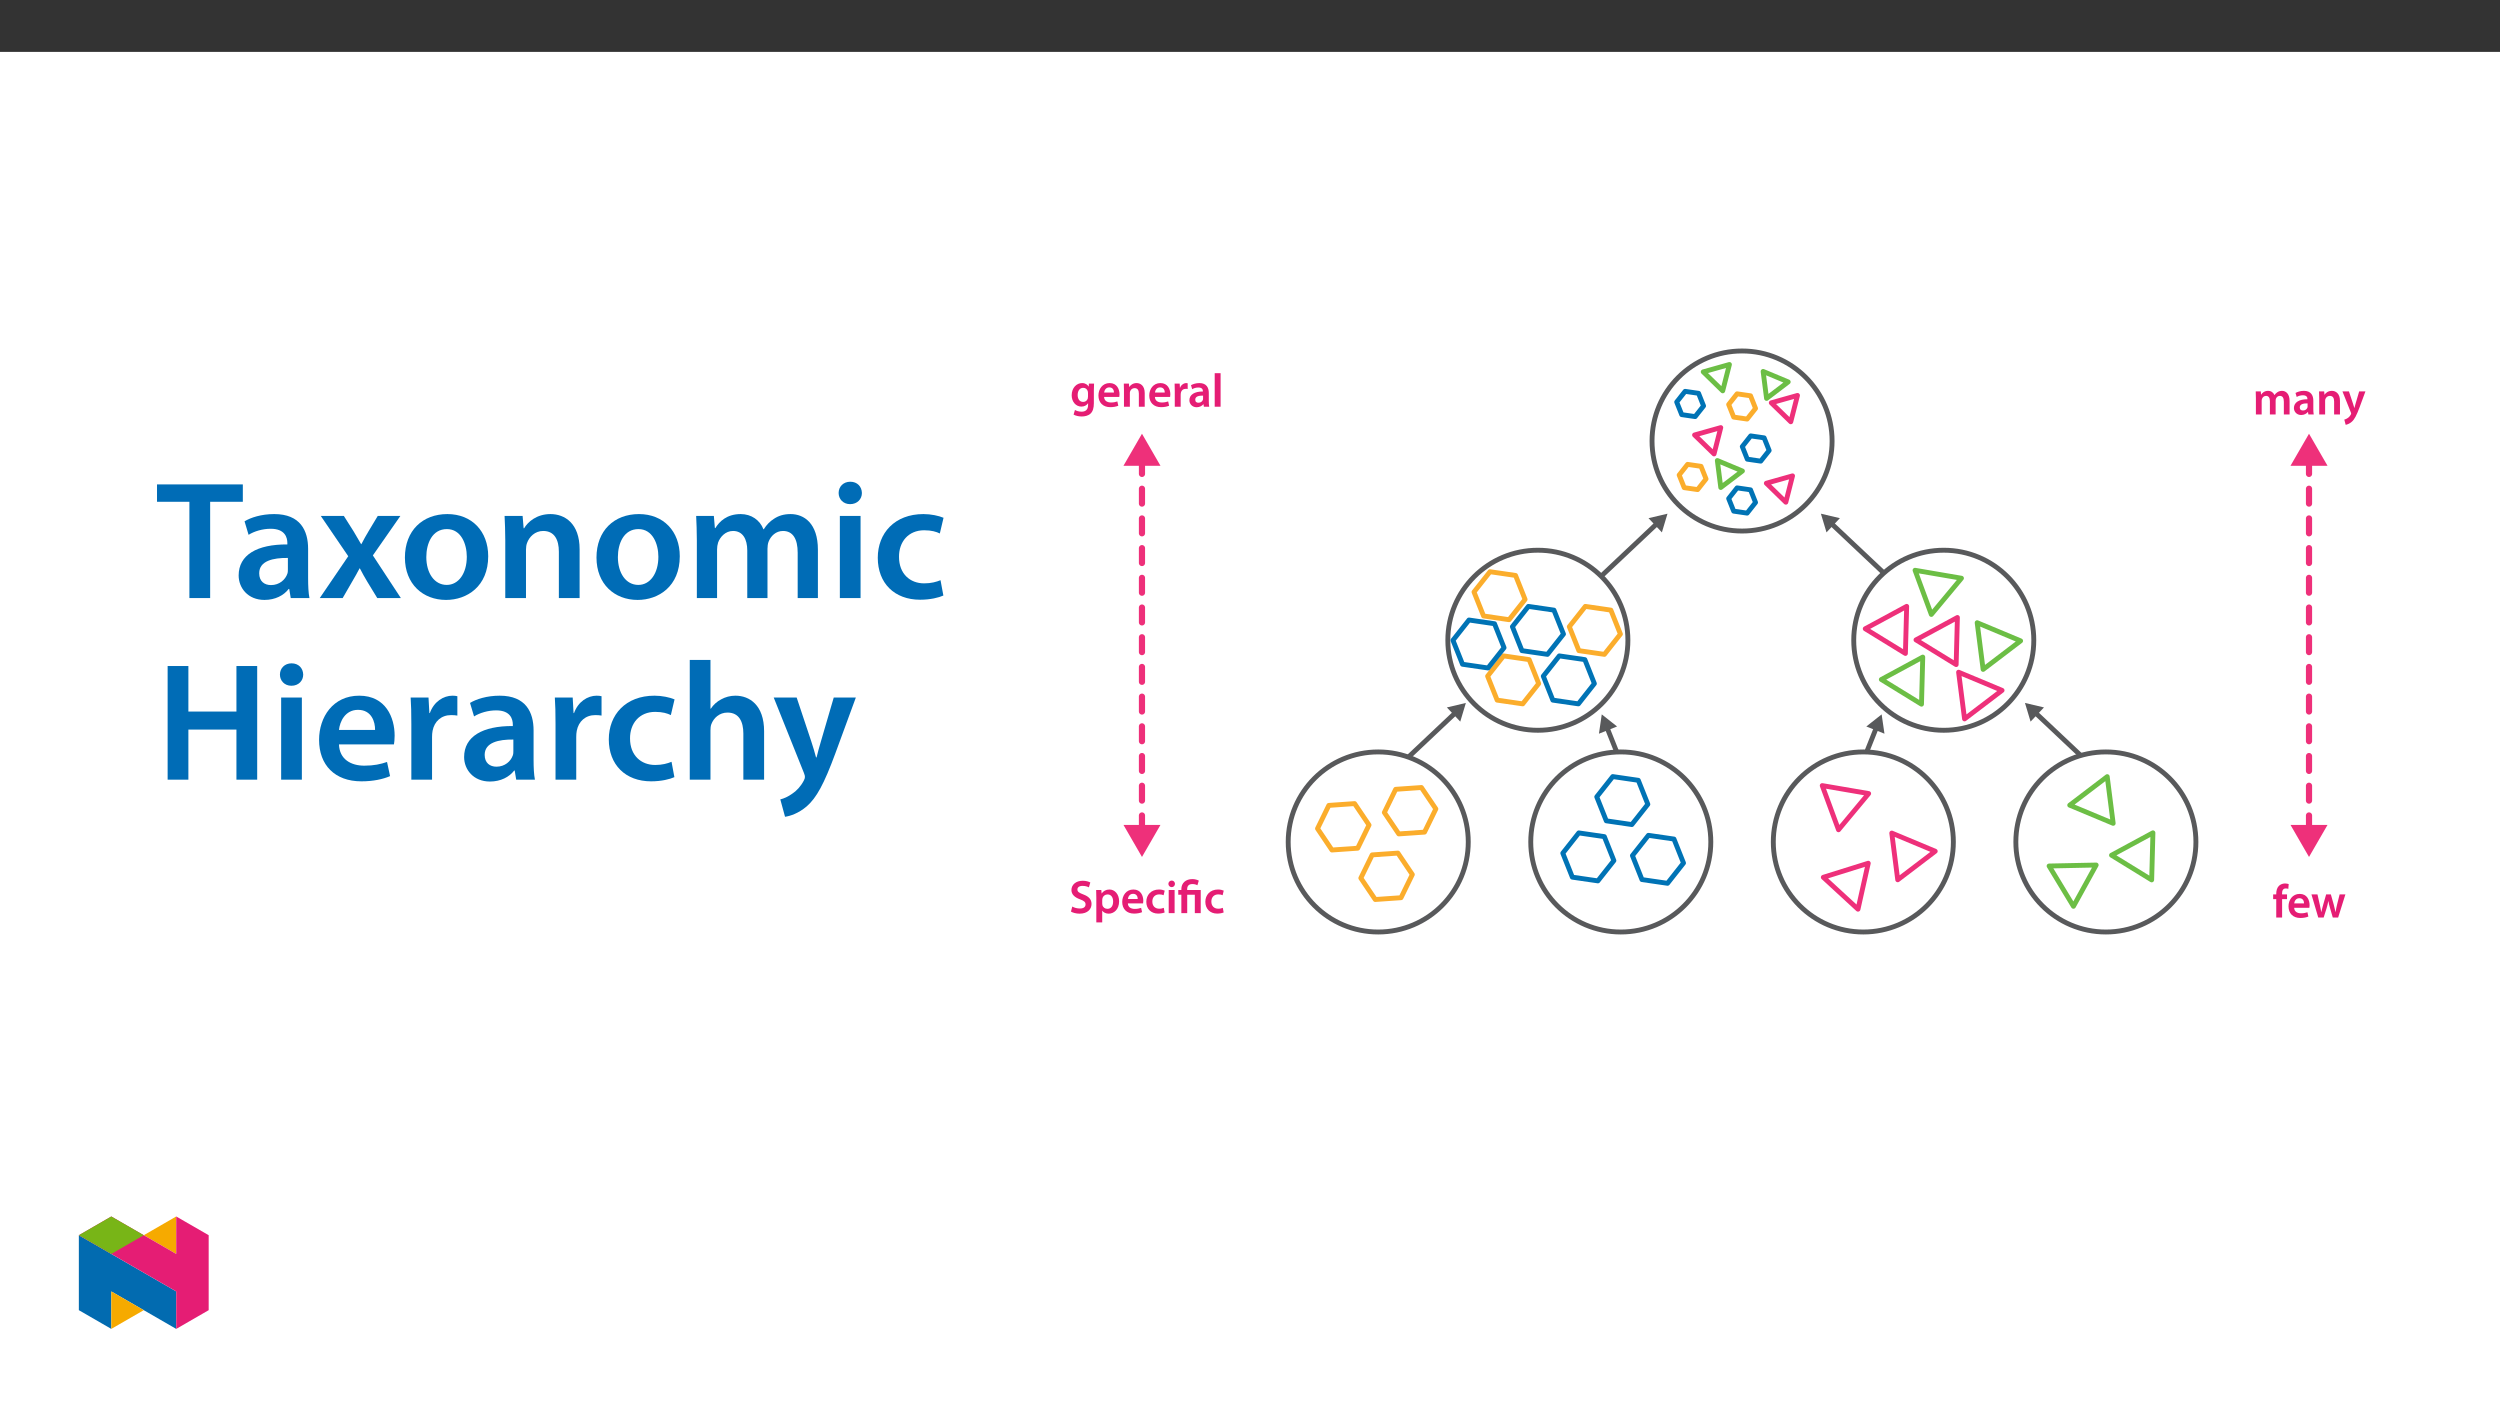 ﻿<?xml version="1.0" encoding="utf-8"?>
<svg xmlns="http://www.w3.org/2000/svg" xmlns:xlink="http://www.w3.org/1999/xlink" viewBox="0 0 960 540" version="1.1">
  <rect x="0" y="0" width="960" height="540" fill="#333333" stroke="none"/>
  <defs>
    <g>
      <symbol overflow="visible" id="glyph0-0">
        <path style="stroke:none;" d="M 0 0 L 8.984 0 L 8.984 -12.703 L -0.031 -12.703 L -0.031 0 Z M 4.484 -7.188 L 1.531 -11.656 L 7.422 -11.656 L 4.484 -7.234 Z M 5.016 -6.297 L 8.031 -10.797 L 8.031 -1.891 L 5.062 -6.344 Z M 1.438 -0.922 L 4.484 -5.453 L 7.422 -1.047 L 1.531 -1.047 Z M 0.875 -10.875 L 3.891 -6.344 L 0.922 -1.891 L 0.922 -10.797 Z M 0.875 -10.875 " />
      </symbol>
      <symbol overflow="visible" id="glyph0-1">
        <path style="stroke:none;" d="M 9.109 -6.297 C 9.109 -7.5 9.141 -8.219 9.188 -8.875 L 7.203 -8.875 L 7.125 -7.719 C 6.703 -8.391 5.938 -9.078 4.594 -9.078 C 2.5 -9.078 0.594 -7.266 0.594 -4.391 C 0.594 -1.922 2.172 -0.047 4.344 -0.047 C 5.5 -0.047 6.391 -0.594 6.891 -1.344 L 6.891 -0.656 C 6.891 1.219 5.844 1.906 4.406 1.906 C 3.359 1.906 2.422 1.594 1.844 1.25 L 1.328 3.031 C 2.109 3.484 3.312 3.75 4.438 3.75 C 5.625 3.75 6.906 3.484 7.797 2.672 C 8.719 1.844 9.109 0.484 9.109 -1.344 Z M 6.859 -3.891 C 6.859 -3.641 6.828 -3.344 6.766 -3.125 C 6.516 -2.312 5.828 -1.844 5 -1.844 C 3.625 -1.844 2.891 -2.984 2.891 -4.469 C 2.891 -6.25 3.781 -7.25 5.016 -7.25 C 5.953 -7.25 6.547 -6.703 6.781 -5.906 C 6.828 -5.719 6.859 -5.531 6.859 -5.312 Z M 6.859 -3.891 " />
      </symbol>
      <symbol overflow="visible" id="glyph0-2">
        <path style="stroke:none;" d="M 8.609 -3.828 C 8.641 -4.016 8.688 -4.344 8.688 -4.75 C 8.688 -6.672 7.734 -9.078 4.891 -9.078 C 2.094 -9.078 0.594 -6.719 0.594 -4.312 C 0.594 -1.625 2.297 0.172 5.125 0.172 C 6.391 0.172 7.422 -0.047 8.219 -0.375 L 7.859 -2.031 C 7.172 -1.797 6.453 -1.625 5.438 -1.625 C 4.016 -1.625 2.812 -2.234 2.766 -3.75 L 8.594 -3.75 Z M 2.766 -5.359 C 2.859 -6.266 3.406 -7.422 4.766 -7.422 C 6.25 -7.422 6.562 -6.172 6.547 -5.438 L 2.766 -5.438 Z M 2.766 -5.359 " />
      </symbol>
      <symbol overflow="visible" id="glyph0-3">
        <path style="stroke:none;" d="M 1.188 0 L 3.406 0 L 3.406 -5.219 C 3.406 -5.469 3.438 -5.734 3.516 -5.922 C 3.75 -6.578 4.344 -7.141 5.219 -7.141 C 6.422 -7.141 6.859 -6.266 6.859 -5 L 6.859 0 L 9.109 0 L 9.109 -5.25 C 9.109 -8.016 7.516 -9.078 5.984 -9.078 C 4.531 -9.078 3.562 -8.219 3.172 -7.562 L 3.156 -7.562 L 3.047 -8.875 L 1.078 -8.875 C 1.109 -8.047 1.141 -7.203 1.141 -6.203 L 1.141 0 Z M 1.188 0 " />
      </symbol>
      <symbol overflow="visible" id="glyph0-4">
        <path style="stroke:none;" d="M 1.188 0 L 3.406 0 L 3.406 -4.609 C 3.406 -4.844 3.422 -5.078 3.469 -5.281 C 3.656 -6.281 4.375 -6.875 5.422 -6.875 C 5.688 -6.875 5.891 -6.859 6.094 -6.797 L 6.094 -9 C 5.906 -9.062 5.781 -9.078 5.562 -9.078 C 4.609 -9.078 3.547 -8.375 3.156 -7.234 L 3.125 -7.234 L 3.031 -8.875 L 1.078 -8.875 C 1.125 -8.031 1.141 -7.172 1.141 -5.984 L 1.141 0 Z M 1.188 0 " />
      </symbol>
      <symbol overflow="visible" id="glyph0-5">
        <path style="stroke:none;" d="M 7.984 -5.312 C 7.984 -7.234 7.156 -9.078 4.359 -9.078 C 2.984 -9.078 1.828 -8.656 1.141 -8.266 L 1.609 -6.719 C 2.219 -7.125 3.125 -7.375 3.984 -7.375 C 5.531 -7.375 5.719 -6.5 5.719 -5.922 L 5.719 -5.844 C 2.531 -5.859 0.531 -4.656 0.531 -2.469 C 0.531 -1.141 1.562 0.203 3.312 0.203 C 4.469 0.203 5.375 -0.312 5.906 -0.969 L 5.938 -0.969 L 6.094 0 L 8.141 0 C 8.016 -0.609 7.984 -1.375 7.984 -2.172 Z M 5.781 -3.141 C 5.781 -2.984 5.781 -2.812 5.719 -2.656 C 5.5 -2.031 4.922 -1.531 4.016 -1.531 C 3.312 -1.531 2.781 -1.844 2.781 -2.703 C 2.781 -4.031 4.25 -4.281 5.781 -4.266 Z M 5.781 -3.141 " />
      </symbol>
      <symbol overflow="visible" id="glyph0-6">
        <path style="stroke:none;" d="M 1.188 0 L 3.406 0 L 3.406 -12.875 L 1.141 -12.875 L 1.141 0 Z M 1.188 0 " />
      </symbol>
      <symbol overflow="visible" id="glyph0-7">
        <path style="stroke:none;" d="M 0.719 -0.594 C 1.375 -0.172 2.719 0.203 4.016 0.203 C 7.125 0.203 8.609 -1.562 8.609 -3.516 C 8.609 -5.25 7.594 -6.391 5.484 -7.172 C 3.875 -7.797 3.188 -8.156 3.188 -9.094 C 3.188 -9.812 3.766 -10.469 5.172 -10.469 C 6.297 -10.469 7.125 -10.156 7.594 -9.906 L 8.141 -11.781 C 7.484 -12.109 6.531 -12.438 5.219 -12.438 C 2.578 -12.438 0.891 -10.875 0.891 -8.875 C 0.891 -7.141 2.203 -6.016 4.219 -5.297 C 5.734 -4.734 6.312 -4.266 6.312 -3.359 C 6.312 -2.375 5.562 -1.781 4.156 -1.781 C 3.031 -1.781 1.938 -2.094 1.219 -2.531 L 0.703 -0.594 Z M 0.719 -0.594 " />
      </symbol>
      <symbol overflow="visible" id="glyph0-8">
        <path style="stroke:none;" d="M 1.188 3.547 L 3.406 3.547 L 3.406 -0.969 C 3.859 -0.281 4.797 0.203 5.891 0.203 C 7.875 0.203 9.891 -1.406 9.891 -4.562 C 9.891 -7.281 8.203 -9.078 6.188 -9.078 C 4.859 -9.078 3.828 -8.484 3.172 -7.531 L 3.062 -8.875 L 1.078 -8.875 C 1.109 -7.984 1.141 -7.047 1.141 -5.906 L 1.141 3.547 Z M 3.406 -5.078 C 3.406 -5.25 3.438 -5.453 3.484 -5.625 C 3.719 -6.594 4.531 -7.188 5.453 -7.188 C 6.875 -7.188 7.594 -6.016 7.594 -4.469 C 7.594 -2.75 6.797 -1.656 5.406 -1.656 C 4.453 -1.656 3.688 -2.219 3.469 -3.125 C 3.422 -3.312 3.406 -3.516 3.406 -3.734 Z M 3.406 -5.078 " />
      </symbol>
      <symbol overflow="visible" id="glyph0-9">
        <path style="stroke:none;" d="M 7.297 -2.047 C 6.875 -1.859 6.312 -1.703 5.562 -1.703 C 4.047 -1.703 2.906 -2.656 2.906 -4.453 C 2.891 -6.047 3.875 -7.203 5.562 -7.203 C 6.344 -7.203 6.859 -7.062 7.234 -6.875 L 7.656 -8.656 C 7.125 -8.891 6.297 -9.078 5.484 -9.078 C 2.422 -9.078 0.594 -6.984 0.594 -4.359 C 0.594 -1.656 2.406 0.172 5.125 0.172 C 6.219 0.172 7.141 -0.047 7.625 -0.266 Z M 7.297 -2.047 " />
      </symbol>
      <symbol overflow="visible" id="glyph0-10">
        <path style="stroke:none;" d="M 3.406 -0.078 L 3.406 -8.875 L 1.141 -8.875 L 1.141 0 L 3.406 0 Z M 2.297 -12.516 C 1.562 -12.516 1.016 -11.922 1.016 -11.25 C 1.016 -10.594 1.547 -9.984 2.281 -9.984 C 3.047 -9.984 3.547 -10.594 3.547 -11.25 C 3.531 -11.922 3.047 -12.516 2.297 -12.516 Z M 2.297 -12.516 " />
      </symbol>
      <symbol overflow="visible" id="glyph0-11">
        <path style="stroke:none;" d="M 3.656 -0.078 L 3.656 -7.078 L 6.578 -7.078 L 6.578 0 L 8.844 0 L 8.844 -8.875 L 3.641 -8.875 L 3.641 -9.172 C 3.641 -10.312 4.125 -11.172 5.656 -11.172 C 6.469 -11.172 7.156 -10.953 7.562 -10.703 L 8.109 -12.484 C 7.562 -12.812 6.531 -13.078 5.656 -13.078 C 3.062 -13.078 1.406 -11.562 1.406 -9.219 L 1.406 -8.875 L 0.219 -8.875 L 0.219 -7.078 L 1.406 -7.078 L 1.406 0 L 3.656 0 Z M 3.656 -0.078 " />
      </symbol>
      <symbol overflow="visible" id="glyph0-12">
        <path style="stroke:none;" d="M 1.188 0 L 3.359 0 L 3.359 -5.234 C 3.359 -5.484 3.391 -5.734 3.469 -5.969 C 3.672 -6.562 4.219 -7.141 5.047 -7.141 C 6.062 -7.141 6.516 -6.344 6.516 -5.125 L 6.516 0 L 8.719 0 L 8.719 -5.312 C 8.719 -5.562 8.75 -5.844 8.828 -6.047 C 9.062 -6.672 9.594 -7.141 10.344 -7.141 C 11.406 -7.141 11.875 -6.344 11.875 -4.891 L 11.875 0 L 14.078 0 L 14.078 -5.219 C 14.078 -8.016 12.594 -9.078 11.156 -9.078 C 10.422 -9.078 9.844 -8.859 9.344 -8.516 C 8.953 -8.266 8.594 -7.906 8.281 -7.469 L 8.25 -7.469 C 7.906 -8.359 7 -9.078 5.844 -9.078 C 4.359 -9.078 3.547 -8.234 3.141 -7.594 L 3.125 -7.594 L 3.016 -8.875 L 1.078 -8.875 C 1.109 -8.047 1.141 -7.203 1.141 -6.203 L 1.141 0 Z M 1.188 0 " />
      </symbol>
      <symbol overflow="visible" id="glyph0-13">
        <path style="stroke:none;" d="M 0.109 -8.812 L 3.312 -0.797 C 3.406 -0.578 3.422 -0.453 3.422 -0.359 C 3.422 -0.25 3.406 -0.156 3.312 0 C 3.016 0.594 2.531 1.109 2.094 1.375 C 1.656 1.703 1.219 1.859 0.797 1.969 L 1.328 3.969 C 1.891 3.875 2.781 3.562 3.656 2.812 C 4.688 1.922 5.5 0.406 6.703 -2.859 L 8.922 -8.875 L 6.516 -8.875 L 5.125 -4.141 C 4.953 -3.594 4.797 -2.922 4.688 -2.516 L 4.641 -2.516 C 4.531 -2.922 4.344 -3.594 4.156 -4.125 L 2.578 -8.875 L 0.094 -8.875 Z M 0.109 -8.812 " />
      </symbol>
      <symbol overflow="visible" id="glyph0-14">
        <path style="stroke:none;" d="M 3.656 -0.078 L 3.656 -7.078 L 5.547 -7.078 L 5.547 -8.875 L 3.641 -8.875 L 3.641 -9.25 C 3.641 -10.328 3.984 -11.172 5.078 -11.172 C 5.484 -11.172 5.781 -11.109 6.031 -11 L 6.188 -12.844 C 5.828 -12.969 5.359 -13.078 4.766 -13.078 C 4 -13.078 3.125 -12.812 2.469 -12.203 C 1.719 -11.484 1.406 -10.312 1.406 -9.188 L 1.406 -8.875 L 0.219 -8.875 L 0.219 -7.078 L 1.406 -7.078 L 1.406 0 L 3.656 0 Z M 3.656 -0.078 " />
      </symbol>
      <symbol overflow="visible" id="glyph0-15">
        <path style="stroke:none;" d="M 0.219 -8.812 L 2.812 0 L 4.891 0 L 6.031 -3.625 C 6.281 -4.484 6.5 -5.344 6.672 -6.344 L 6.688 -6.344 C 6.875 -5.359 7.062 -4.531 7.344 -3.625 L 8.391 0 L 10.453 0 L 13.234 -8.875 L 11.016 -8.875 L 10.031 -4.938 C 9.797 -3.906 9.578 -2.953 9.469 -2.078 L 9.453 -2.078 C 9.281 -2.953 9.047 -3.906 8.766 -4.938 L 7.656 -8.875 L 5.844 -8.875 L 4.688 -4.828 C 4.453 -3.922 4.156 -2.953 4 -2.078 L 3.984 -2.078 C 3.844 -2.953 3.641 -3.906 3.422 -4.844 L 2.516 -8.875 L 0.203 -8.875 Z M 0.219 -8.812 " />
      </symbol>
      <symbol overflow="visible" id="glyph1-0">
        <path style="stroke:none;" d="M 0 0 L 32.375 0 L 32.375 -45.328 L 0 -45.328 Z M 16.188 -25.578 L 5.188 -42.094 L 27.188 -42.094 Z M 18.125 -22.656 L 29.141 -39.172 L 29.141 -6.156 Z M 5.188 -3.234 L 16.188 -19.75 L 27.188 -3.234 Z M 3.234 -39.172 L 14.25 -22.656 L 3.234 -6.156 Z M 3.234 -39.172 " />
      </symbol>
      <symbol overflow="visible" id="glyph1-1">
        <path style="stroke:none;" d="M 12.953 0 L 20.922 0 L 20.922 -36.969 L 33.469 -36.969 L 33.469 -43.641 L 0.516 -43.641 L 0.516 -36.969 L 12.953 -36.969 Z M 12.953 0 " />
      </symbol>
      <symbol overflow="visible" id="glyph1-2">
        <path style="stroke:none;" d="M 28.75 -18.906 C 28.75 -25.828 25.828 -32.25 15.734 -32.25 C 10.75 -32.25 6.672 -30.891 4.344 -29.469 L 5.891 -24.281 C 8.031 -25.641 11.266 -26.609 14.375 -26.609 C 19.938 -26.609 20.781 -23.188 20.781 -21.109 L 20.781 -20.594 C 9.125 -20.656 2.078 -16.578 2.078 -8.672 C 2.078 -3.891 5.641 0.719 11.984 0.719 C 16.125 0.719 19.422 -1.031 21.297 -3.5 L 21.5 -3.5 L 22.078 0 L 29.266 0 C 28.875 -1.938 28.75 -4.734 28.75 -7.578 Z M 20.984 -11.078 C 20.984 -10.484 20.984 -9.906 20.781 -9.328 C 20 -7.062 17.734 -4.984 14.5 -4.984 C 11.984 -4.984 9.969 -6.406 9.969 -9.516 C 9.969 -14.312 15.344 -15.469 20.984 -15.406 Z M 20.984 -11.078 " />
      </symbol>
      <symbol overflow="visible" id="glyph1-3">
        <path style="stroke:none;" d="M 0.719 -31.531 L 11.266 -16.062 L 0.328 0 L 9.125 0 L 12.75 -6.281 C 13.734 -8.031 14.703 -9.578 15.609 -11.391 L 15.734 -11.391 C 16.641 -9.641 17.547 -7.969 18.578 -6.281 L 22.406 0 L 31.469 0 L 20.719 -16.375 L 31.281 -31.531 L 22.594 -31.531 L 19.094 -25.703 C 18.125 -24.094 17.219 -22.469 16.312 -20.719 L 16.188 -20.719 C 15.281 -22.344 14.375 -23.891 13.344 -25.578 L 9.578 -31.531 Z M 0.719 -31.531 " />
      </symbol>
      <symbol overflow="visible" id="glyph1-4">
        <path style="stroke:none;" d="M 18.578 -32.25 C 9.062 -32.25 2.266 -25.906 2.266 -15.547 C 2.266 -5.375 9.188 0.719 18.062 0.719 C 26.094 0.719 34.25 -4.469 34.25 -16.062 C 34.25 -25.641 27.969 -32.25 18.578 -32.25 Z M 18.391 -26.484 C 23.828 -26.484 26.031 -20.781 26.031 -15.859 C 26.031 -9.453 22.859 -5.047 18.328 -5.047 C 13.531 -5.047 10.484 -9.641 10.484 -15.734 C 10.484 -20.984 12.75 -26.484 18.391 -26.484 Z M 18.391 -26.484 " />
      </symbol>
      <symbol overflow="visible" id="glyph1-5">
        <path style="stroke:none;" d="M 4.281 0 L 12.234 0 L 12.234 -18.578 C 12.234 -19.484 12.375 -20.469 12.625 -21.109 C 13.469 -23.5 15.672 -25.766 18.844 -25.766 C 23.188 -25.766 24.859 -22.344 24.859 -17.812 L 24.859 0 L 32.828 0 L 32.828 -18.719 C 32.828 -28.688 27.125 -32.25 21.625 -32.25 C 16.375 -32.25 12.953 -29.266 11.531 -26.812 L 11.328 -26.812 L 10.938 -31.531 L 4.016 -31.531 C 4.141 -28.812 4.281 -25.766 4.281 -22.141 Z M 4.281 0 " />
      </symbol>
      <symbol overflow="visible" id="glyph1-6">
        <path style="stroke:none;" d="M 4.281 0 L 12.047 0 L 12.047 -18.641 C 12.047 -19.547 12.172 -20.469 12.438 -21.297 C 13.203 -23.438 15.219 -25.766 18.188 -25.766 C 21.891 -25.766 23.641 -22.656 23.641 -18.266 L 23.641 0 L 31.406 0 L 31.406 -18.906 C 31.406 -19.812 31.531 -20.844 31.797 -21.562 C 32.641 -23.828 34.641 -25.766 37.359 -25.766 C 41.188 -25.766 43 -22.656 43 -17.422 L 43 0 L 50.766 0 L 50.766 -18.578 C 50.766 -28.688 45.453 -32.25 40.281 -32.25 C 37.625 -32.25 35.609 -31.594 33.797 -30.375 C 32.375 -29.469 31.078 -28.172 29.984 -26.422 L 29.844 -26.422 C 28.484 -29.922 25.25 -32.25 21.109 -32.25 C 15.734 -32.25 12.891 -29.328 11.391 -26.875 L 11.203 -26.875 L 10.812 -31.531 L 4.016 -31.531 C 4.141 -28.812 4.281 -25.766 4.281 -22.141 Z M 4.281 0 " />
      </symbol>
      <symbol overflow="visible" id="glyph1-7">
        <path style="stroke:none;" d="M 12.234 0 L 12.234 -31.531 L 4.281 -31.531 L 4.281 0 Z M 8.281 -44.672 C 5.641 -44.672 3.812 -42.797 3.812 -40.344 C 3.812 -38.016 5.562 -36.062 8.219 -36.062 C 11 -36.062 12.75 -38.016 12.75 -40.344 C 12.688 -42.797 11 -44.672 8.281 -44.672 Z M 8.281 -44.672 " />
      </symbol>
      <symbol overflow="visible" id="glyph1-8">
        <path style="stroke:none;" d="M 26.359 -6.859 C 24.797 -6.219 22.797 -5.641 20.078 -5.641 C 14.641 -5.641 10.422 -9.328 10.422 -15.797 C 10.359 -21.562 13.984 -26.031 20.078 -26.031 C 22.922 -26.031 24.797 -25.453 26.094 -24.797 L 27.516 -30.828 C 25.703 -31.594 22.734 -32.25 19.812 -32.25 C 8.734 -32.25 2.266 -24.922 2.266 -15.469 C 2.266 -5.703 8.672 0.641 18.516 0.641 C 22.469 0.641 25.766 -0.188 27.453 -0.969 Z M 26.359 -6.859 " />
      </symbol>
      <symbol overflow="visible" id="glyph1-9">
        <path style="stroke:none;" d="M 4.594 -43.641 L 4.594 0 L 12.562 0 L 12.562 -19.234 L 31.016 -19.234 L 31.016 0 L 38.984 0 L 38.984 -43.641 L 31.016 -43.641 L 31.016 -26.156 L 12.562 -26.156 L 12.562 -43.641 Z M 4.594 -43.641 " />
      </symbol>
      <symbol overflow="visible" id="glyph1-10">
        <path style="stroke:none;" d="M 31.016 -13.531 C 31.141 -14.25 31.281 -15.406 31.281 -16.906 C 31.281 -23.828 27.906 -32.25 17.672 -32.25 C 7.578 -32.25 2.266 -24.016 2.266 -15.281 C 2.266 -5.641 8.281 0.641 18.516 0.641 C 23.047 0.641 26.812 -0.188 29.531 -1.359 L 28.359 -6.797 C 25.906 -5.953 23.312 -5.375 19.625 -5.375 C 14.5 -5.375 10.094 -7.828 9.906 -13.531 Z M 9.906 -19.094 C 10.234 -22.344 12.297 -26.812 17.219 -26.812 C 22.531 -26.812 23.828 -22.016 23.766 -19.094 Z M 9.906 -19.094 " />
      </symbol>
      <symbol overflow="visible" id="glyph1-11">
        <path style="stroke:none;" d="M 4.281 0 L 12.234 0 L 12.234 -16.375 C 12.234 -17.219 12.297 -18.062 12.438 -18.781 C 13.141 -22.406 15.797 -24.797 19.547 -24.797 C 20.531 -24.797 21.234 -24.734 21.953 -24.609 L 21.953 -32.047 C 21.297 -32.188 20.844 -32.25 20.078 -32.25 C 16.641 -32.25 12.953 -29.984 11.391 -25.578 L 11.203 -25.578 L 10.875 -31.531 L 4.016 -31.531 C 4.203 -28.75 4.281 -25.641 4.281 -21.375 Z M 4.281 0 " />
      </symbol>
      <symbol overflow="visible" id="glyph1-12">
        <path style="stroke:none;" d="M 4.281 0 L 12.234 0 L 12.234 -18.906 C 12.234 -19.75 12.297 -20.594 12.562 -21.297 C 13.469 -23.703 15.672 -25.766 18.781 -25.766 C 23.188 -25.766 24.859 -22.281 24.859 -17.734 L 24.859 0 L 32.828 0 L 32.828 -18.578 C 32.828 -28.688 27.188 -32.25 21.828 -32.25 C 19.812 -32.25 17.938 -31.734 16.312 -30.828 C 14.703 -29.984 13.344 -28.75 12.375 -27.266 L 12.234 -27.266 L 12.234 -45.969 L 4.281 -45.969 Z M 4.281 0 " />
      </symbol>
      <symbol overflow="visible" id="glyph1-13">
        <path style="stroke:none;" d="M 0.516 -31.531 L 12.109 -2.594 C 12.438 -1.812 12.5 -1.359 12.5 -1.031 C 12.5 -0.641 12.375 -0.188 12.047 0.391 C 10.938 2.531 9.188 4.406 7.641 5.375 C 6.016 6.547 4.406 7.25 3.047 7.578 L 4.859 14.25 C 6.797 13.984 10.031 12.953 13.203 10.234 C 16.906 7 19.812 1.75 24.156 -10.031 L 32.047 -31.531 L 23.562 -31.531 L 18.641 -14.703 C 18 -12.688 17.422 -10.297 16.969 -8.547 L 16.766 -8.547 C 16.312 -10.297 15.609 -12.688 14.953 -14.641 L 9.328 -31.531 Z M 0.516 -31.531 " />
      </symbol>
    </g>
    <clipPath id="clip1">
      <path d="M 431.41 316 L 446 316 L 446 330 L 431.41 330 Z M 431.41 316 " />
    </clipPath>
    <clipPath id="clip2">
      <path d="M 431.41 166 L 446 166 L 446 179 L 431.41 179 Z M 431.41 166 " />
    </clipPath>
    <clipPath id="clip3">
      <path d="M 879 316 L 893.766 316 L 893.766 330 L 879 330 Z M 879 316 " />
    </clipPath>
    <clipPath id="clip4">
      <path d="M 879 166 L 893.766 166 L 893.766 179 L 879 179 Z M 879 166 " />
    </clipPath>
    <clipPath id="clip5">
      <path d="M 607 133.84 L 731 133.84 L 731 231 L 607 231 Z M 607 133.84 " />
    </clipPath>
    <clipPath id="clip6">
      <path d="M 468 262 L 591 262 L 591 358.824 L 468 358.824 Z M 468 262 " />
    </clipPath>
    <clipPath id="clip7">
      <path d="M 561 262 L 684 262 L 684 358.824 L 561 358.824 Z M 561 262 " />
    </clipPath>
    <clipPath id="clip8">
      <path d="M 654 262 L 777 262 L 777 358.824 L 654 358.824 Z M 654 262 " />
    </clipPath>
    <clipPath id="clip9">
      <path d="M 747 262 L 870 262 L 870 358.824 L 747 358.824 Z M 747 262 " />
    </clipPath>
    <clipPath id="clip10">
      <path d="M 30.277 474 L 68 474 L 68 510.301 L 30.277 510.301 Z M 30.277 474 " />
    </clipPath>
    <clipPath id="clip11">
      <path d="M 42 495 L 56 495 L 56 510.301 L 42 510.301 Z M 42 495 " />
    </clipPath>
    <clipPath id="clip12">
      <path d="M 55 467.125 L 68 467.125 L 68 482 L 55 482 Z M 55 467.125 " />
    </clipPath>
    <clipPath id="clip13">
      <path d="M 30.277 467.125 L 80.133 467.125 L 80.133 510.301 L 30.277 510.301 Z M 30.277 467.125 " />
    </clipPath>
    <clipPath id="clip14">
      <path d="M 30.277 467.125 L 56 467.125 L 56 482 L 30.277 482 Z M 30.277 467.125 " />
    </clipPath>
  </defs>
  <g id="surface1">
    <path style=" stroke:none;fill-rule:nonzero;fill:rgb(100%,100%,100%);fill-opacity:1;" d="M 0 559.926 L 960 559.926 L 960 19.926 L 0 19.926 Z M 0 559.926 " />
    <path style="fill:none;stroke-width:2.795;stroke-linecap:round;stroke-linejoin:round;stroke:rgb(93.3%,18.799%,47.8%);stroke-opacity:1;stroke-dasharray:6.709,6.709;stroke-miterlimit:4;" d="M -0.002 -0.001 L -0.002 167.127 " transform="matrix(0.85,0,0,-0.85,438.517,318.839)" />
    <g clip-path="url(#clip1)" clip-rule="nonzero">
      <path style=" stroke:none;fill-rule:nonzero;fill:rgb(93.3%,18.799%,47.8%);fill-opacity:1;" d="M 431.41 316.762 L 438.52 329.07 L 445.625 316.762 Z M 431.41 316.762 " />
    </g>
    <g clip-path="url(#clip2)" clip-rule="nonzero">
      <path style=" stroke:none;fill-rule:nonzero;fill:rgb(93.3%,18.799%,47.8%);fill-opacity:1;" d="M 431.41 178.859 L 445.625 178.859 L 438.52 166.551 Z M 431.41 178.859 " />
    </g>
    <path style="fill:none;stroke-width:2.795;stroke-linecap:round;stroke-linejoin:round;stroke:rgb(93.3%,18.799%,47.8%);stroke-opacity:1;stroke-dasharray:6.709,6.709;stroke-miterlimit:4;" d="M 0.001 -0.001 L 0.001 167.127 " transform="matrix(0.85,0,0,-0.85,886.659,318.839)" />
    <g clip-path="url(#clip3)" clip-rule="nonzero">
      <path style=" stroke:none;fill-rule:nonzero;fill:rgb(93.3%,18.799%,47.8%);fill-opacity:1;" d="M 879.551 316.762 L 886.66 329.07 L 893.77 316.762 Z M 879.551 316.762 " />
    </g>
    <g clip-path="url(#clip4)" clip-rule="nonzero">
      <path style=" stroke:none;fill-rule:nonzero;fill:rgb(93.3%,18.799%,47.8%);fill-opacity:1;" d="M 879.551 178.859 L 893.77 178.859 L 886.66 166.551 Z M 879.551 178.859 " />
    </g>
    <path style="fill:none;stroke-width:2.211;stroke-linecap:round;stroke-linejoin:round;stroke:rgb(98.399%,67.799%,17.299%);stroke-opacity:1;stroke-miterlimit:4;" d="M 0.001 0 L 2.271 -5.703 L -1.534 -10.519 L -7.605 -9.632 L -9.875 -3.934 L -6.075 0.883 Z M 0.001 0 " transform="matrix(0.85,0,0,-0.85,691.738,170.039)" />
    <path style=" stroke:none;fill-rule:nonzero;fill:rgb(100%,100%,100%);fill-opacity:1;" d="M 668.949 134.777 C 688.043 134.777 703.52 150.258 703.52 169.348 C 703.52 188.441 688.043 203.918 668.949 203.918 C 649.855 203.918 634.379 188.441 634.379 169.348 C 634.379 150.258 649.855 134.777 668.949 134.777 " />
    <g clip-path="url(#clip5)" clip-rule="nonzero">
      <path style="fill:none;stroke-width:2.211;stroke-linecap:butt;stroke-linejoin:miter;stroke:rgb(34.499%,34.9%,35.699%);stroke-opacity:1;stroke-miterlimit:10;" d="M -0 0.001 C 22.463 0.001 40.671 -18.211 40.671 -40.67 C 40.671 -63.133 22.463 -81.341 -0 -81.341 C -22.464 -81.341 -40.671 -63.133 -40.671 -40.67 C -40.671 -18.211 -22.464 0.001 -0 0.001 Z M -0 0.001 " transform="matrix(0.85,0,0,-0.85,668.95,134.778)" />
    </g>
    <path style="fill:none;stroke-width:2.211;stroke-linecap:round;stroke-linejoin:round;stroke:rgb(98.399%,67.799%,17.299%);stroke-opacity:1;stroke-miterlimit:4;" d="M -0.002 0.002 L 2.273 -5.701 L -1.532 -10.517 L -7.603 -9.635 L -9.878 -3.932 L -6.073 0.884 Z M -0.002 0.002 " transform="matrix(0.85,0,0,-0.85,653.193,179.068)" />
    <path style="fill:none;stroke-width:2.211;stroke-linecap:round;stroke-linejoin:round;stroke:rgb(98.399%,67.799%,17.299%);stroke-opacity:1;stroke-miterlimit:4;" d="M 0.002 0.002 L 2.272 -5.702 L -1.533 -10.518 L -7.604 -9.635 L -9.879 -3.932 L -6.074 0.884 Z M 0.002 0.002 " transform="matrix(0.85,0,0,-0.85,672.202,151.982)" />
    <path style="fill:none;stroke-width:2.211;stroke-linecap:round;stroke-linejoin:round;stroke:rgb(0%,45.099%,70.999%);stroke-opacity:1;stroke-miterlimit:4;" d="M 0.002 0.002 L 2.272 -5.701 L -1.533 -10.517 L -7.604 -9.635 L -9.874 -3.932 L -6.073 0.884 Z M 0.002 0.002 " transform="matrix(0.85,0,0,-0.85,677.428,168.138)" />
    <path style="fill:none;stroke-width:2.211;stroke-linecap:round;stroke-linejoin:round;stroke:rgb(0%,45.099%,70.999%);stroke-opacity:1;stroke-miterlimit:4;" d="M 0.002 -0 L 2.272 -5.703 L -1.533 -10.519 L -7.604 -9.632 L -9.879 -3.934 L -6.074 0.887 Z M 0.002 -0 " transform="matrix(0.85,0,0,-0.85,672.202,188.098)" />
    <path style="fill:none;stroke-width:2.211;stroke-linecap:round;stroke-linejoin:round;stroke:rgb(0%,45.099%,70.999%);stroke-opacity:1;stroke-miterlimit:4;" d="M -0 0 L 2.27 -5.703 L -1.531 -10.519 L -7.606 -9.632 L -9.876 -3.934 L -6.071 0.887 Z M -0 0 " transform="matrix(0.85,0,0,-0.85,652.243,151.031)" />
    <path style="fill:none;stroke-width:2.211;stroke-linecap:round;stroke-linejoin:round;stroke:rgb(42.4%,74.5%,27.1%);stroke-opacity:1;stroke-miterlimit:4;" d="M -0 0.002 L -9.779 -7.443 L -11.333 4.735 Z M -0 0.002 " transform="matrix(0.85,0,0,-0.85,669.09,180.869)" />
    <path style="fill:none;stroke-width:2.211;stroke-linecap:round;stroke-linejoin:round;stroke:rgb(42.4%,74.5%,27.1%);stroke-opacity:1;stroke-miterlimit:4;" d="M 0.001 0.002 L 11.83 3.329 L 8.801 -8.569 Z M 0.001 0.002 " transform="matrix(0.85,0,0,-0.85,654.042,142.795)" />
    <path style="fill:none;stroke-width:2.211;stroke-linecap:round;stroke-linejoin:round;stroke:rgb(93.3%,18.799%,47.8%);stroke-opacity:1;stroke-miterlimit:4;" d="M 0 0 L 11.829 3.332 L 8.801 -8.571 Z M 0 0 " transform="matrix(0.85,0,0,-0.85,678.277,185.563)" />
    <path style="fill:none;stroke-width:2.211;stroke-linecap:round;stroke-linejoin:round;stroke:rgb(93.3%,18.799%,47.8%);stroke-opacity:1;stroke-miterlimit:4;" d="M 0.001 -0.001 L 11.83 3.33 L 8.801 -8.568 Z M 0.001 -0.001 " transform="matrix(0.85,0,0,-0.85,680.179,154.675)" />
    <path style="fill:none;stroke-width:2.211;stroke-linecap:round;stroke-linejoin:round;stroke:rgb(93.3%,18.799%,47.8%);stroke-opacity:1;stroke-miterlimit:4;" d="M -0.001 -0.001 L 11.832 3.331 L 8.799 -8.567 Z M -0.001 -0.001 " transform="matrix(0.85,0,0,-0.85,650.716,167.03)" />
    <path style="fill:none;stroke-width:2.211;stroke-linecap:round;stroke-linejoin:round;stroke:rgb(42.4%,74.5%,27.1%);stroke-opacity:1;stroke-miterlimit:4;" d="M 0 -0.002 L -9.779 -7.447 L -11.333 4.736 Z M 0 -0.002 " transform="matrix(0.85,0,0,-0.85,686.672,146.655)" />
    <path style="fill:none;stroke-width:2.211;stroke-linecap:round;stroke-linejoin:round;stroke:rgb(34.499%,34.9%,35.699%);stroke-opacity:1;stroke-miterlimit:4;" d="M -0.001 -0.001 L -12.427 31.213 " transform="matrix(0.85,0,0,-0.85,627.633,305.867)" />
    <path style=" stroke:none;fill-rule:nonzero;fill:rgb(34.499%,34.9%,35.699%);fill-opacity:1;" d="M 620.957 278.969 L 615.074 274.32 L 613.992 281.742 Z M 620.957 278.969 " />
    <path style="fill:none;stroke-width:2.211;stroke-linecap:round;stroke-linejoin:round;stroke:rgb(34.499%,34.9%,35.699%);stroke-opacity:1;stroke-miterlimit:4;" d="M 0.002 -0.002 L 24.45 23.041 " transform="matrix(0.85,0,0,-0.85,615.608,220.542)" />
    <path style=" stroke:none;fill-rule:nonzero;fill:rgb(34.499%,34.9%,35.699%);fill-opacity:1;" d="M 638.164 204.438 L 640.316 197.258 L 633.023 198.98 Z M 638.164 204.438 " />
    <path style="fill:none;stroke-width:2.211;stroke-linecap:round;stroke-linejoin:round;stroke:rgb(34.499%,34.9%,35.699%);stroke-opacity:1;stroke-miterlimit:4;" d="M 0.001 0.001 L 24.45 23.043 " transform="matrix(0.85,0,0,-0.85,538.182,293.215)" />
    <path style=" stroke:none;fill-rule:nonzero;fill:rgb(34.499%,34.9%,35.699%);fill-opacity:1;" d="M 560.738 277.109 L 562.895 269.93 L 555.598 271.656 Z M 560.738 277.109 " />
    <path style=" stroke:none;fill-rule:nonzero;fill:rgb(100%,100%,100%);fill-opacity:1;" d="M 529.238 288.742 C 548.332 288.742 563.812 304.223 563.812 323.312 C 563.812 342.406 548.332 357.887 529.238 357.887 C 510.148 357.887 494.668 342.406 494.668 323.312 C 494.668 304.223 510.148 288.742 529.238 288.742 " />
    <g clip-path="url(#clip6)" clip-rule="nonzero">
      <path style="fill:none;stroke-width:2.211;stroke-linecap:butt;stroke-linejoin:miter;stroke:rgb(34.499%,34.9%,35.699%);stroke-opacity:1;stroke-miterlimit:10;" d="M -0.002 0.002 C 22.461 0.002 40.674 -18.21 40.674 -40.669 C 40.674 -63.132 22.461 -81.345 -0.002 -81.345 C -22.461 -81.345 -40.673 -63.132 -40.673 -40.669 C -40.673 -18.21 -22.461 0.002 -0.002 0.002 Z M -0.002 0.002 " transform="matrix(0.85,0,0,-0.85,529.24,288.744)" />
    </g>
    <path style="fill:none;stroke-width:2.211;stroke-linecap:round;stroke-linejoin:round;stroke:rgb(98.399%,67.799%,17.299%);stroke-opacity:1;stroke-miterlimit:4;" d="M -0.001 -0.001 L 11.635 0.812 L 18.156 -8.862 L 13.037 -19.344 L 1.401 -20.153 L -5.116 -10.479 Z M -0.001 -0.001 " transform="matrix(0.85,0,0,-0.85,510.274,309.272)" />
    <path style="fill:none;stroke-width:2.211;stroke-linecap:round;stroke-linejoin:round;stroke:rgb(98.399%,67.799%,17.299%);stroke-opacity:1;stroke-miterlimit:4;" d="M 0.002 0.001 L 11.633 0.81 L 18.154 -8.859 L 13.039 -19.341 L 1.403 -20.15 L -5.118 -10.481 Z M 0.002 0.001 " transform="matrix(0.85,0,0,-0.85,535.936,303.095)" />
    <path style="fill:none;stroke-width:2.211;stroke-linecap:round;stroke-linejoin:round;stroke:rgb(98.399%,67.799%,17.299%);stroke-opacity:1;stroke-miterlimit:4;" d="M -0 -0.001 L 11.636 0.812 L 18.152 -8.861 L 13.037 -19.344 L 1.401 -20.153 L -5.115 -10.479 Z M -0 -0.001 " transform="matrix(0.85,0,0,-0.85,526.907,328.28)" />
    <path style=" stroke:none;fill-rule:nonzero;fill:rgb(100%,100%,100%);fill-opacity:1;" d="M 590.543 211.285 C 609.633 211.285 625.113 226.762 625.113 245.855 C 625.113 264.949 609.633 280.426 590.543 280.426 C 571.449 280.426 555.969 264.949 555.969 245.855 C 555.969 226.762 571.449 211.285 590.543 211.285 " />
    <path style="fill:none;stroke-width:2.211;stroke-linecap:butt;stroke-linejoin:miter;stroke:rgb(34.499%,34.9%,35.699%);stroke-opacity:1;stroke-miterlimit:10;" d="M 0.002 0.001 C 22.461 0.001 40.673 -18.207 40.673 -40.67 C 40.673 -63.133 22.461 -81.341 0.002 -81.341 C -22.461 -81.341 -40.673 -63.133 -40.673 -40.67 C -40.673 -18.207 -22.461 0.001 0.002 0.001 Z M 0.002 0.001 " transform="matrix(0.85,0,0,-0.85,590.541,211.286)" />
    <path style="fill:none;stroke-width:2.211;stroke-linecap:round;stroke-linejoin:round;stroke:rgb(0%,45.099%,70.999%);stroke-opacity:1;stroke-miterlimit:4;" d="M 0.002 -0 L 4.312 -10.837 L -2.912 -19.991 L -14.456 -18.309 L -18.771 -7.473 L -11.542 1.682 Z M 0.002 -0 " transform="matrix(0.85,0,0,-0.85,608.581,253.293)" />
    <path style="fill:none;stroke-width:2.211;stroke-linecap:round;stroke-linejoin:round;stroke:rgb(0%,45.099%,70.999%);stroke-opacity:1;stroke-miterlimit:4;" d="M -0 -0.001 L 4.315 -10.838 L -2.914 -19.992 L -14.453 -18.31 L -18.769 -7.474 L -11.54 1.681 Z M -0 -0.001 " transform="matrix(0.85,0,0,-0.85,596.711,234.284)" />
    <path style="fill:none;stroke-width:2.211;stroke-linecap:round;stroke-linejoin:round;stroke:rgb(98.399%,67.799%,17.299%);stroke-opacity:1;stroke-miterlimit:4;" d="M -0.001 -0 L 4.314 -10.837 L -2.91 -19.991 L -14.454 -18.309 L -18.769 -7.473 L -11.54 1.682 Z M -0.001 -0 " transform="matrix(0.85,0,0,-0.85,587.196,253.293)" />
    <path style="fill:none;stroke-width:2.211;stroke-linecap:round;stroke-linejoin:round;stroke:rgb(98.399%,67.799%,17.299%);stroke-opacity:1;stroke-miterlimit:4;" d="M 0.001 -0.001 L 4.316 -10.838 L -2.913 -19.992 L -14.452 -18.31 L -18.768 -7.474 L -11.539 1.681 Z M 0.001 -0.001 " transform="matrix(0.85,0,0,-0.85,618.57,234.284)" />
    <path style="fill:none;stroke-width:2.211;stroke-linecap:round;stroke-linejoin:round;stroke:rgb(98.399%,67.799%,17.299%);stroke-opacity:1;stroke-miterlimit:4;" d="M -0 -0.001 L 4.315 -10.837 L -2.914 -19.992 L -14.453 -18.31 L -18.769 -7.474 L -11.54 1.681 Z M -0 -0.001 " transform="matrix(0.85,0,0,-0.85,581.969,220.968)" />
    <path style="fill:none;stroke-width:2.211;stroke-linecap:round;stroke-linejoin:round;stroke:rgb(0%,45.099%,70.999%);stroke-opacity:1;stroke-miterlimit:4;" d="M -0 -0 L 4.315 -10.837 L -2.914 -19.991 L -14.453 -18.309 L -18.768 -7.473 L -11.54 1.682 Z M -0 -0 " transform="matrix(0.85,0,0,-0.85,573.891,239.511)" />
    <path style=" stroke:none;fill-rule:nonzero;fill:rgb(100%,100%,100%);fill-opacity:1;" d="M 622.379 288.742 C 641.473 288.742 656.949 304.223 656.949 323.312 C 656.949 342.406 641.473 357.887 622.379 357.887 C 603.285 357.887 587.809 342.406 587.809 323.312 C 587.809 304.223 603.285 288.742 622.379 288.742 " />
    <g clip-path="url(#clip7)" clip-rule="nonzero">
      <path style="fill:none;stroke-width:2.211;stroke-linecap:butt;stroke-linejoin:miter;stroke:rgb(34.499%,34.9%,35.699%);stroke-opacity:1;stroke-miterlimit:10;" d="M -0.001 0.002 C 22.462 0.002 40.67 -18.21 40.67 -40.669 C 40.67 -63.132 22.462 -81.345 -0.001 -81.345 C -22.464 -81.345 -40.672 -63.132 -40.672 -40.669 C -40.672 -18.21 -22.464 0.002 -0.001 0.002 Z M -0.001 0.002 " transform="matrix(0.85,0,0,-0.85,622.38,288.744)" />
    </g>
    <path style="fill:none;stroke-width:2.211;stroke-linecap:round;stroke-linejoin:round;stroke:rgb(0%,45.099%,70.999%);stroke-opacity:1;stroke-miterlimit:4;" d="M -0 -0.001 L 4.315 -10.837 L -2.914 -19.992 L -14.454 -18.31 L -18.769 -7.473 L -11.54 1.681 Z M -0 -0.001 " transform="matrix(0.85,0,0,-0.85,629.106,299.636)" />
    <path style="fill:none;stroke-width:2.211;stroke-linecap:round;stroke-linejoin:round;stroke:rgb(0%,45.099%,70.999%);stroke-opacity:1;stroke-miterlimit:4;" d="M -0.001 0.002 L 4.314 -10.835 L -2.91 -19.989 L -14.454 -18.312 L -18.769 -7.471 L -11.54 1.684 Z M -0.001 0.002 " transform="matrix(0.85,0,0,-0.85,642.805,322.197)" />
    <path style="fill:none;stroke-width:2.211;stroke-linecap:round;stroke-linejoin:round;stroke:rgb(0%,45.099%,70.999%);stroke-opacity:1;stroke-miterlimit:4;" d="M -0.001 0.002 L 4.315 -10.835 L -2.914 -19.989 L -14.454 -18.312 L -18.769 -7.475 L -11.545 1.684 Z M -0.001 0.002 " transform="matrix(0.85,0,0,-0.85,616.067,321.267)" />
    <path style="fill:none;stroke-width:2.211;stroke-linecap:round;stroke-linejoin:round;stroke:rgb(34.499%,34.9%,35.699%);stroke-opacity:1;stroke-miterlimit:4;" d="M 0.001 -0.002 L -24.453 23.041 " transform="matrix(0.85,0,0,-0.85,723.933,220.542)" />
    <path style=" stroke:none;fill-rule:nonzero;fill:rgb(34.499%,34.9%,35.699%);fill-opacity:1;" d="M 706.516 198.98 L 699.223 197.258 L 701.375 204.438 Z M 706.516 198.98 " />
    <path style="fill:none;stroke-width:2.211;stroke-linecap:round;stroke-linejoin:round;stroke:rgb(34.499%,34.9%,35.699%);stroke-opacity:1;stroke-miterlimit:4;" d="M -0.002 0.001 L -24.45 23.043 " transform="matrix(0.85,0,0,-0.85,802.298,293.215)" />
    <path style=" stroke:none;fill-rule:nonzero;fill:rgb(34.499%,34.9%,35.699%);fill-opacity:1;" d="M 784.883 271.652 L 777.586 269.93 L 779.742 277.109 Z M 784.883 271.652 " />
    <path style="fill:none;stroke-width:2.211;stroke-linecap:round;stroke-linejoin:round;stroke:rgb(34.499%,34.9%,35.699%);stroke-opacity:1;stroke-miterlimit:4;" d="M -0.001 -0.001 L 12.43 31.213 " transform="matrix(0.85,0,0,-0.85,709.989,305.867)" />
    <path style=" stroke:none;fill-rule:nonzero;fill:rgb(34.499%,34.9%,35.699%);fill-opacity:1;" d="M 723.633 281.742 L 722.551 274.324 L 716.664 278.969 Z M 723.633 281.742 " />
    <path style=" stroke:none;fill-rule:nonzero;fill:rgb(100%,100%,100%);fill-opacity:1;" d="M 715.52 288.742 C 734.613 288.742 750.09 304.223 750.09 323.312 C 750.09 342.406 734.613 357.887 715.52 357.887 C 696.426 357.887 680.949 342.406 680.949 323.312 C 680.949 304.223 696.426 288.742 715.52 288.742 " />
    <g clip-path="url(#clip8)" clip-rule="nonzero">
      <path style="fill:none;stroke-width:2.211;stroke-linecap:butt;stroke-linejoin:miter;stroke:rgb(34.499%,34.9%,35.699%);stroke-opacity:1;stroke-miterlimit:10;" d="M 0 0.002 C 22.463 0.002 40.671 -18.21 40.671 -40.669 C 40.671 -63.132 22.463 -81.345 0 -81.345 C -22.463 -81.345 -40.671 -63.132 -40.671 -40.669 C -40.671 -18.21 -22.463 0.002 0 0.002 Z M 0 0.002 " transform="matrix(0.85,0,0,-0.85,715.519,288.744)" />
    </g>
    <path style="fill:none;stroke-width:2.211;stroke-linecap:round;stroke-linejoin:round;stroke:rgb(93.3%,18.799%,47.8%);stroke-opacity:1;stroke-miterlimit:4;" d="M -0.001 0.001 L -16.936 -12.894 L -19.629 8.204 Z M -0.001 0.001 " transform="matrix(0.85,0,0,-0.85,743.126,326.876)" />
    <path style="fill:none;stroke-width:2.211;stroke-linecap:round;stroke-linejoin:round;stroke:rgb(93.3%,18.799%,47.8%);stroke-opacity:1;stroke-miterlimit:4;" d="M -0.001 -0.001 L -15.663 14.415 L 4.635 20.762 Z M -0.001 -0.001 " transform="matrix(0.85,0,0,-0.85,713.47,349.132)" />
    <path style="fill:none;stroke-width:2.211;stroke-linecap:round;stroke-linejoin:round;stroke:rgb(93.3%,18.799%,47.8%);stroke-opacity:1;stroke-miterlimit:4;" d="M -0.001 0.001 L -13.614 -16.359 L -20.966 3.595 Z M -0.001 0.001 " transform="matrix(0.85,0,0,-0.85,717.56,304.724)" />
    <path style=" stroke:none;fill-rule:nonzero;fill:rgb(100%,100%,100%);fill-opacity:1;" d="M 746.406 211.285 C 765.5 211.285 780.977 226.762 780.977 245.855 C 780.977 264.949 765.5 280.426 746.406 280.426 C 727.312 280.426 711.836 264.949 711.836 245.855 C 711.836 226.762 727.312 211.285 746.406 211.285 " />
    <path style="fill:none;stroke-width:2.211;stroke-linecap:butt;stroke-linejoin:miter;stroke:rgb(34.499%,34.9%,35.699%);stroke-opacity:1;stroke-miterlimit:10;" d="M -0.001 0.001 C 22.462 0.001 40.669 -18.207 40.669 -40.67 C 40.669 -63.133 22.462 -81.341 -0.001 -81.341 C -22.465 -81.341 -40.672 -63.133 -40.672 -40.67 C -40.672 -18.207 -22.465 0.001 -0.001 0.001 Z M -0.001 0.001 " transform="matrix(0.85,0,0,-0.85,746.408,211.286)" />
    <path style="fill:none;stroke-width:2.211;stroke-linecap:round;stroke-linejoin:round;stroke:rgb(93.3%,18.799%,47.8%);stroke-opacity:1;stroke-miterlimit:4;" d="M 0.001 -0.002 L -16.938 -12.893 L -19.631 8.201 Z M 0.001 -0.002 " transform="matrix(0.85,0,0,-0.85,768.788,265.1)" />
    <path style="fill:none;stroke-width:2.211;stroke-linecap:round;stroke-linejoin:round;stroke:rgb(42.4%,74.5%,27.1%);stroke-opacity:1;stroke-miterlimit:4;" d="M -0.001 -0.002 L -16.936 -12.893 L -19.629 8.201 Z M -0.001 -0.002 " transform="matrix(0.85,0,0,-0.85,775.915,246.092)" />
    <path style="fill:none;stroke-width:2.211;stroke-linecap:round;stroke-linejoin:round;stroke:rgb(42.4%,74.5%,27.1%);stroke-opacity:1;stroke-miterlimit:4;" d="M 0 -0.001 L -13.612 -16.362 L -20.965 3.592 Z M 0 -0.001 " transform="matrix(0.85,0,0,-0.85,753.199,222.038)" />
    <path style="fill:none;stroke-width:2.211;stroke-linecap:round;stroke-linejoin:round;stroke:rgb(42.4%,74.5%,27.1%);stroke-opacity:1;stroke-miterlimit:4;" d="M 0.001 0 L -18.138 11.154 L 0.567 21.273 Z M 0.001 0 " transform="matrix(0.85,0,0,-0.85,737.854,270.406)" />
    <path style="fill:none;stroke-width:2.211;stroke-linecap:round;stroke-linejoin:round;stroke:rgb(93.3%,18.799%,47.8%);stroke-opacity:1;stroke-miterlimit:4;" d="M -0 0 L -18.139 11.154 L 0.565 21.273 Z M -0 0 " transform="matrix(0.85,0,0,-0.85,751.161,255.199)" />
    <path style="fill:none;stroke-width:2.211;stroke-linecap:round;stroke-linejoin:round;stroke:rgb(93.3%,18.799%,47.8%);stroke-opacity:1;stroke-miterlimit:4;" d="M -0.001 0.001 L -18.14 11.155 L 0.569 21.274 Z M -0.001 0.001 " transform="matrix(0.85,0,0,-0.85,731.677,250.923)" />
    <path style=" stroke:none;fill-rule:nonzero;fill:rgb(100%,100%,100%);fill-opacity:1;" d="M 808.66 288.742 C 827.75 288.742 843.23 304.223 843.23 323.312 C 843.23 342.406 827.75 357.887 808.66 357.887 C 789.566 357.887 774.086 342.406 774.086 323.312 C 774.086 304.223 789.566 288.742 808.66 288.742 " />
    <g clip-path="url(#clip9)" clip-rule="nonzero">
      <path style="fill:none;stroke-width:2.211;stroke-linecap:butt;stroke-linejoin:miter;stroke:rgb(34.499%,34.9%,35.699%);stroke-opacity:1;stroke-miterlimit:10;" d="M 0.002 0.002 C 22.461 0.002 40.673 -18.21 40.673 -40.669 C 40.673 -63.132 22.461 -81.345 0.002 -81.345 C -22.461 -81.345 -40.673 -63.132 -40.673 -40.669 C -40.673 -18.21 -22.461 0.002 0.002 0.002 Z M 0.002 0.002 " transform="matrix(0.85,0,0,-0.85,808.658,288.744)" />
    </g>
    <path style="fill:none;stroke-width:2.211;stroke-linecap:round;stroke-linejoin:round;stroke:rgb(42.4%,74.5%,27.1%);stroke-opacity:1;stroke-miterlimit:4;" d="M -0.001 0.002 L 16.934 12.897 L 19.627 -8.202 Z M -0.001 0.002 " transform="matrix(0.85,0,0,-0.85,794.778,309.193)" />
    <path style="fill:none;stroke-width:2.211;stroke-linecap:round;stroke-linejoin:round;stroke:rgb(42.4%,74.5%,27.1%);stroke-opacity:1;stroke-miterlimit:4;" d="M 0 0.002 L -18.138 11.155 L 0.566 21.27 Z M 0 0.002 " transform="matrix(0.85,0,0,-0.85,826.242,337.884)" />
    <path style="fill:none;stroke-width:2.211;stroke-linecap:round;stroke-linejoin:round;stroke:rgb(42.4%,74.5%,27.1%);stroke-opacity:1;stroke-miterlimit:4;" d="M -0.002 0.001 L -10.269 -18.643 L -21.271 -0.44 Z M -0.002 0.001 " transform="matrix(0.85,0,0,-0.85,804.935,332.173)" />
    <g style="fill:rgb(89.803%,11.374%,45.49%);fill-opacity:1;">
      <use xlink:href="#glyph0-1" x="410.933" y="156.179" />
      <use xlink:href="#glyph0-2" x="421.208" y="156.179" />
      <use xlink:href="#glyph0-3" x="430.462" y="156.179" />
      <use xlink:href="#glyph0-2" x="440.719" y="156.179" />
      <use xlink:href="#glyph0-4" x="449.973" y="156.179" />
    </g>
    <g style="fill:rgb(89.803%,11.374%,45.49%);fill-opacity:1;">
      <use xlink:href="#glyph0-5" x="456.195" y="156.179" />
      <use xlink:href="#glyph0-6" x="465.305" y="156.179" />
    </g>
    <g style="fill:rgb(89.803%,11.374%,45.49%);fill-opacity:1;">
      <use xlink:href="#glyph0-7" x="410.539" y="350.647" />
      <use xlink:href="#glyph0-8" x="419.846" y="350.647" />
      <use xlink:href="#glyph0-2" x="430.337" y="350.647" />
      <use xlink:href="#glyph0-9" x="439.59" y="350.647" />
      <use xlink:href="#glyph0-10" x="447.642" y="350.647" />
      <use xlink:href="#glyph0-11" x="452.233" y="350.647" />
      <use xlink:href="#glyph0-9" x="462.257" y="350.647" />
    </g>
    <g style="fill:rgb(89.803%,11.374%,45.49%);fill-opacity:1;">
      <use xlink:href="#glyph0-12" x="865.123" y="159.16" />
      <use xlink:href="#glyph0-5" x="880.33" y="159.16" />
      <use xlink:href="#glyph0-3" x="889.44" y="159.16" />
    </g>
    <g style="fill:rgb(89.803%,11.374%,45.49%);fill-opacity:1;">
      <use xlink:href="#glyph0-13" x="899.41" y="159.16" />
    </g>
    <g style="fill:rgb(89.803%,11.374%,45.49%);fill-opacity:1;">
      <use xlink:href="#glyph0-14" x="872.673" y="352.333" />
    </g>
    <g style="fill:rgb(89.803%,11.374%,45.49%);fill-opacity:1;">
      <use xlink:href="#glyph0-2" x="878.196" y="352.333" />
    </g>
    <g style="fill:rgb(89.803%,11.374%,45.49%);fill-opacity:1;">
      <use xlink:href="#glyph0-15" x="887.396" y="352.333" />
    </g>
    <g style="fill:rgb(0%,42.354%,71.373%);fill-opacity:1;">
      <use xlink:href="#glyph1-1" x="59.776" y="229.654" />
    </g>
    <g style="fill:rgb(0%,42.354%,71.373%);fill-opacity:1;">
      <use xlink:href="#glyph1-2" x="89.564" y="229.654" />
      <use xlink:href="#glyph1-3" x="122.461" y="229.654" />
    </g>
    <g style="fill:rgb(0%,42.354%,71.373%);fill-opacity:1;">
      <use xlink:href="#glyph1-4" x="153.221" y="229.654" />
      <use xlink:href="#glyph1-5" x="189.744" y="229.654" />
      <use xlink:href="#glyph1-4" x="226.785" y="229.654" />
      <use xlink:href="#glyph1-6" x="263.308" y="229.654" />
      <use xlink:href="#glyph1-7" x="318.222" y="229.654" />
      <use xlink:href="#glyph1-8" x="334.8" y="229.654" />
    </g>
    <g style="fill:rgb(0%,42.354%,71.373%);fill-opacity:1;">
      <use xlink:href="#glyph1-9" x="59.776" y="299.393" />
    </g>
    <g style="fill:rgb(0%,42.354%,71.373%);fill-opacity:1;">
      <use xlink:href="#glyph1-7" x="103.681" y="299.393" />
      <use xlink:href="#glyph1-10" x="120.259" y="299.393" />
      <use xlink:href="#glyph1-11" x="153.674" y="299.393" />
    </g>
    <g style="fill:rgb(0%,42.354%,71.373%);fill-opacity:1;">
      <use xlink:href="#glyph1-2" x="176.145" y="299.393" />
      <use xlink:href="#glyph1-11" x="209.041" y="299.393" />
    </g>
    <g style="fill:rgb(0%,42.354%,71.373%);fill-opacity:1;">
      <use xlink:href="#glyph1-8" x="231.512" y="299.393" />
      <use xlink:href="#glyph1-12" x="260.588" y="299.393" />
    </g>
    <g style="fill:rgb(0%,42.354%,71.373%);fill-opacity:1;">
      <use xlink:href="#glyph1-13" x="296.593" y="299.393" />
    </g>
    <g clip-path="url(#clip10)" clip-rule="nonzero">
      <path style=" stroke:none;fill-rule:nonzero;fill:rgb(0.8%,42%,68.999%);fill-opacity:1;" d="M 30.277 503.105 L 42.738 510.301 L 42.738 495.91 L 67.668 510.301 L 67.668 495.91 L 30.277 474.32 Z M 30.277 503.105 " />
    </g>
    <g clip-path="url(#clip11)" clip-rule="nonzero">
      <path style=" stroke:none;fill-rule:nonzero;fill:rgb(96.1%,66.699%,0%);fill-opacity:1;" d="M 42.738 510.301 L 55.203 503.105 L 42.738 495.91 Z M 42.738 510.301 " />
    </g>
    <g clip-path="url(#clip12)" clip-rule="nonzero">
      <path style=" stroke:none;fill-rule:nonzero;fill:rgb(96.1%,66.699%,0%);fill-opacity:1;" d="M 67.668 467.125 L 55.203 474.32 L 67.668 481.516 Z M 67.668 467.125 " />
    </g>
    <g clip-path="url(#clip13)" clip-rule="nonzero">
      <path style=" stroke:none;fill-rule:nonzero;fill:rgb(89.799%,11.4%,45.499%);fill-opacity:1;" d="M 67.668 467.125 L 67.668 481.516 L 42.738 467.125 L 30.277 474.32 L 67.668 495.91 L 67.668 510.301 L 80.133 503.105 L 80.133 474.32 Z M 67.668 467.125 " />
    </g>
    <g clip-path="url(#clip14)" clip-rule="nonzero">
      <path style=" stroke:none;fill-rule:nonzero;fill:rgb(47.099%,70.999%,9%);fill-opacity:1;" d="M 42.738 467.125 L 30.277 474.32 L 42.738 481.516 L 55.203 474.32 Z M 42.738 467.125 " />
    </g>
  </g>
</svg>